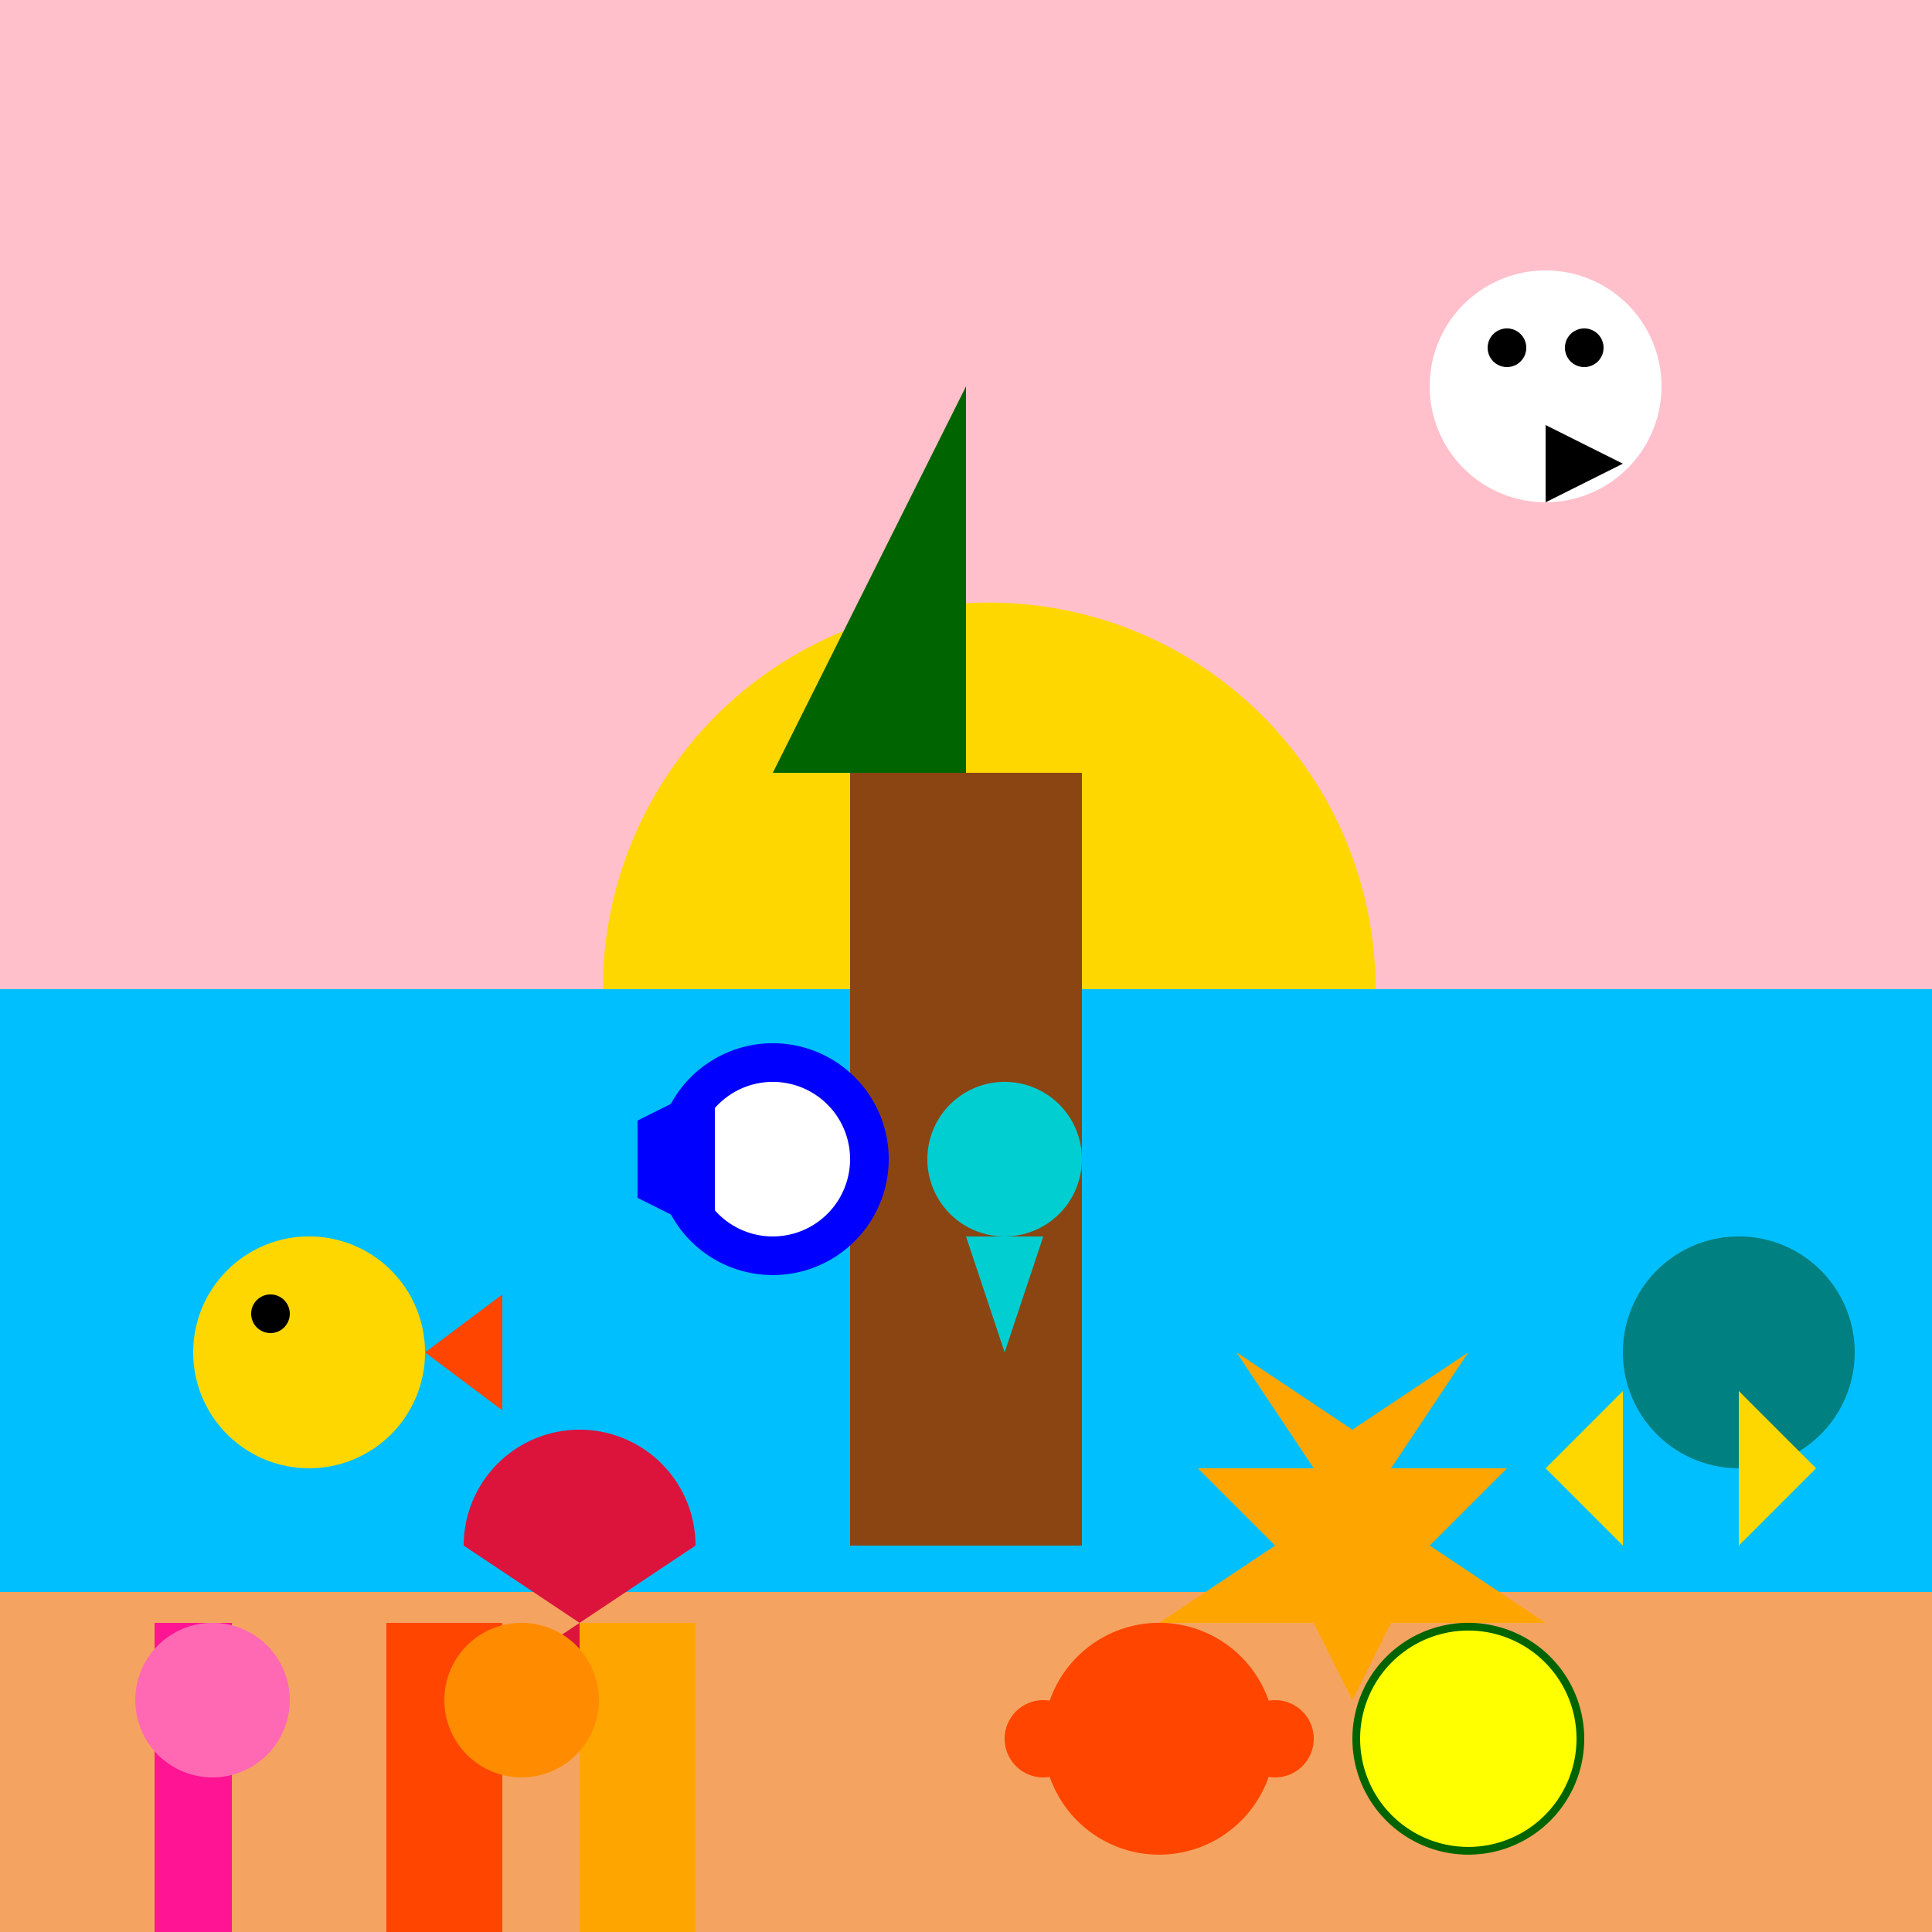 <!--

Generated by DrawGPT.
Free, open source, AI generated images in SVG, PNG, and HTML Canvas format.
https://drawgpt.ai

Created: 2023-09-26T23:38:46.722Z
Link: https://drawgpt.ai/prompt/71701/

-->
<svg xmlns="http://www.w3.org/2000/svg" xmlns:xlink="http://www.w3.org/1999/xlink" width="500" height="500"><defs/><g><rect fill="#FFC0CB" stroke="none" x="0" y="0" width="512" height="512"/><path fill="#FFD700" stroke="none" paint-order="stroke fill markers" d=" M 356 256 A 100 100 0 1 1 356 255.9"/><rect fill="#00BFFF" stroke="none" x="0" y="256" width="512" height="256"/><rect fill="#F4A460" stroke="none" x="0" y="412" width="512" height="100"/><rect fill="#8B4513" stroke="none" x="220" y="200" width="60" height="200"/><path fill="#006400" stroke="none" paint-order="stroke fill markers" d=" M 250 100 L 200 200 L 250 200"/><path fill="#FFFFFF" stroke="none" paint-order="stroke fill markers" d=" M 430 100 A 30 30 0 1 1 430 99.97"/><path fill="#000000" stroke="none" paint-order="stroke fill markers" d=" M 395 90 A 5 5 0 1 1 395 89.995 L 415 90 A 5 5 0 1 1 415 89.995"/><path fill="#000000" stroke="none" paint-order="stroke fill markers" d=" M 400 110 L 420 120 L 400 130"/><path fill="#FFA500" stroke="none" paint-order="stroke fill markers" d=" M 320 350 L 340 380 L 310 380 L 330 400 L 300 420 L 340 420 L 350 440 L 360 420 L 400 420 L 370 400 L 390 380 L 360 380 L 380 350 L 350 370 L 320 350"/><path fill="#DC143C" stroke="none" paint-order="stroke fill markers" d=" M 120 400 A 30 30 0 0 1 180 400 L 135 430 L 165 430"/><path fill="#DC143C" stroke="none" paint-order="stroke fill markers" d=" M 170 400 A 10 10 0 1 1 170 399.99"/><path fill="#DC143C" stroke="none" paint-order="stroke fill markers" d=" M 150 400 A 10 10 0 1 1 150 399.99"/><path fill="#FFD700" stroke="none" paint-order="stroke fill markers" d=" M 110 350 A 30 30 0 1 1 110 349.97"/><path fill="#FF4500" stroke="none" paint-order="stroke fill markers" d=" M 110 350 L 130 365 L 130 335 L 110 350"/><path fill="#000000" stroke="none" paint-order="stroke fill markers" d=" M 75 340 A 5 5 0 1 1 75 339.995"/><path fill="#008080" stroke="none" paint-order="stroke fill markers" d=" M 480 350 A 30 30 0 1 1 480 349.97"/><path fill="#FFD700" stroke="none" paint-order="stroke fill markers" d=" M 420 360 L 400 380 L 420 400 M 450 360 L 470 380 L 450 400"/><path fill="#FF4500" stroke="none" paint-order="stroke fill markers" d=" M 330 450 A 30 30 0 1 1 330 449.97"/><path fill="#FF4500" stroke="none" paint-order="stroke fill markers" d=" M 280 450 A 10 10 0 1 1 280 449.99"/><path fill="#FF4500" stroke="none" paint-order="stroke fill markers" d=" M 340 450 A 10 10 0 1 1 340 449.99"/><path fill="#0000FF" stroke="none" paint-order="stroke fill markers" d=" M 230 300 A 30 30 0 1 1 230 299.97"/><path fill="#FFFFFF" stroke="none" paint-order="stroke fill markers" d=" M 220 300 A 20 20 0 1 1 220 299.98"/><path fill="#0000FF" stroke="none" paint-order="stroke fill markers" d=" M 185 280 L 165 290 L 165 310 L 185 320"/><path fill="#006400" stroke="none" paint-order="stroke fill markers" d=" M 410 450 A 30 30 0 1 1 410 449.97"/><path fill="#FFFF00" stroke="none" paint-order="stroke fill markers" d=" M 408 450 A 28 28 0 1 1 408 449.972"/><rect fill="#FF1493" stroke="none" x="40" y="420" width="20" height="80"/><path fill="#FF69B4" stroke="none" paint-order="stroke fill markers" d=" M 75 440 A 20 20 0 1 1 75 439.98"/><rect fill="#FF4500" stroke="none" x="100" y="420" width="30" height="80"/><rect fill="#FFA500" stroke="none" x="150" y="420" width="30" height="80"/><path fill="#FF8C00" stroke="none" paint-order="stroke fill markers" d=" M 155 440 A 20 20 0 1 1 155 439.98"/><path fill="#00CED1" stroke="none" paint-order="stroke fill markers" d=" M 280 300 A 20 20 0 1 1 280 299.98"/><path fill="#00CED1" stroke="none" paint-order="stroke fill markers" d=" M 250 320 L 260 350 L 270 320"/></g></svg>